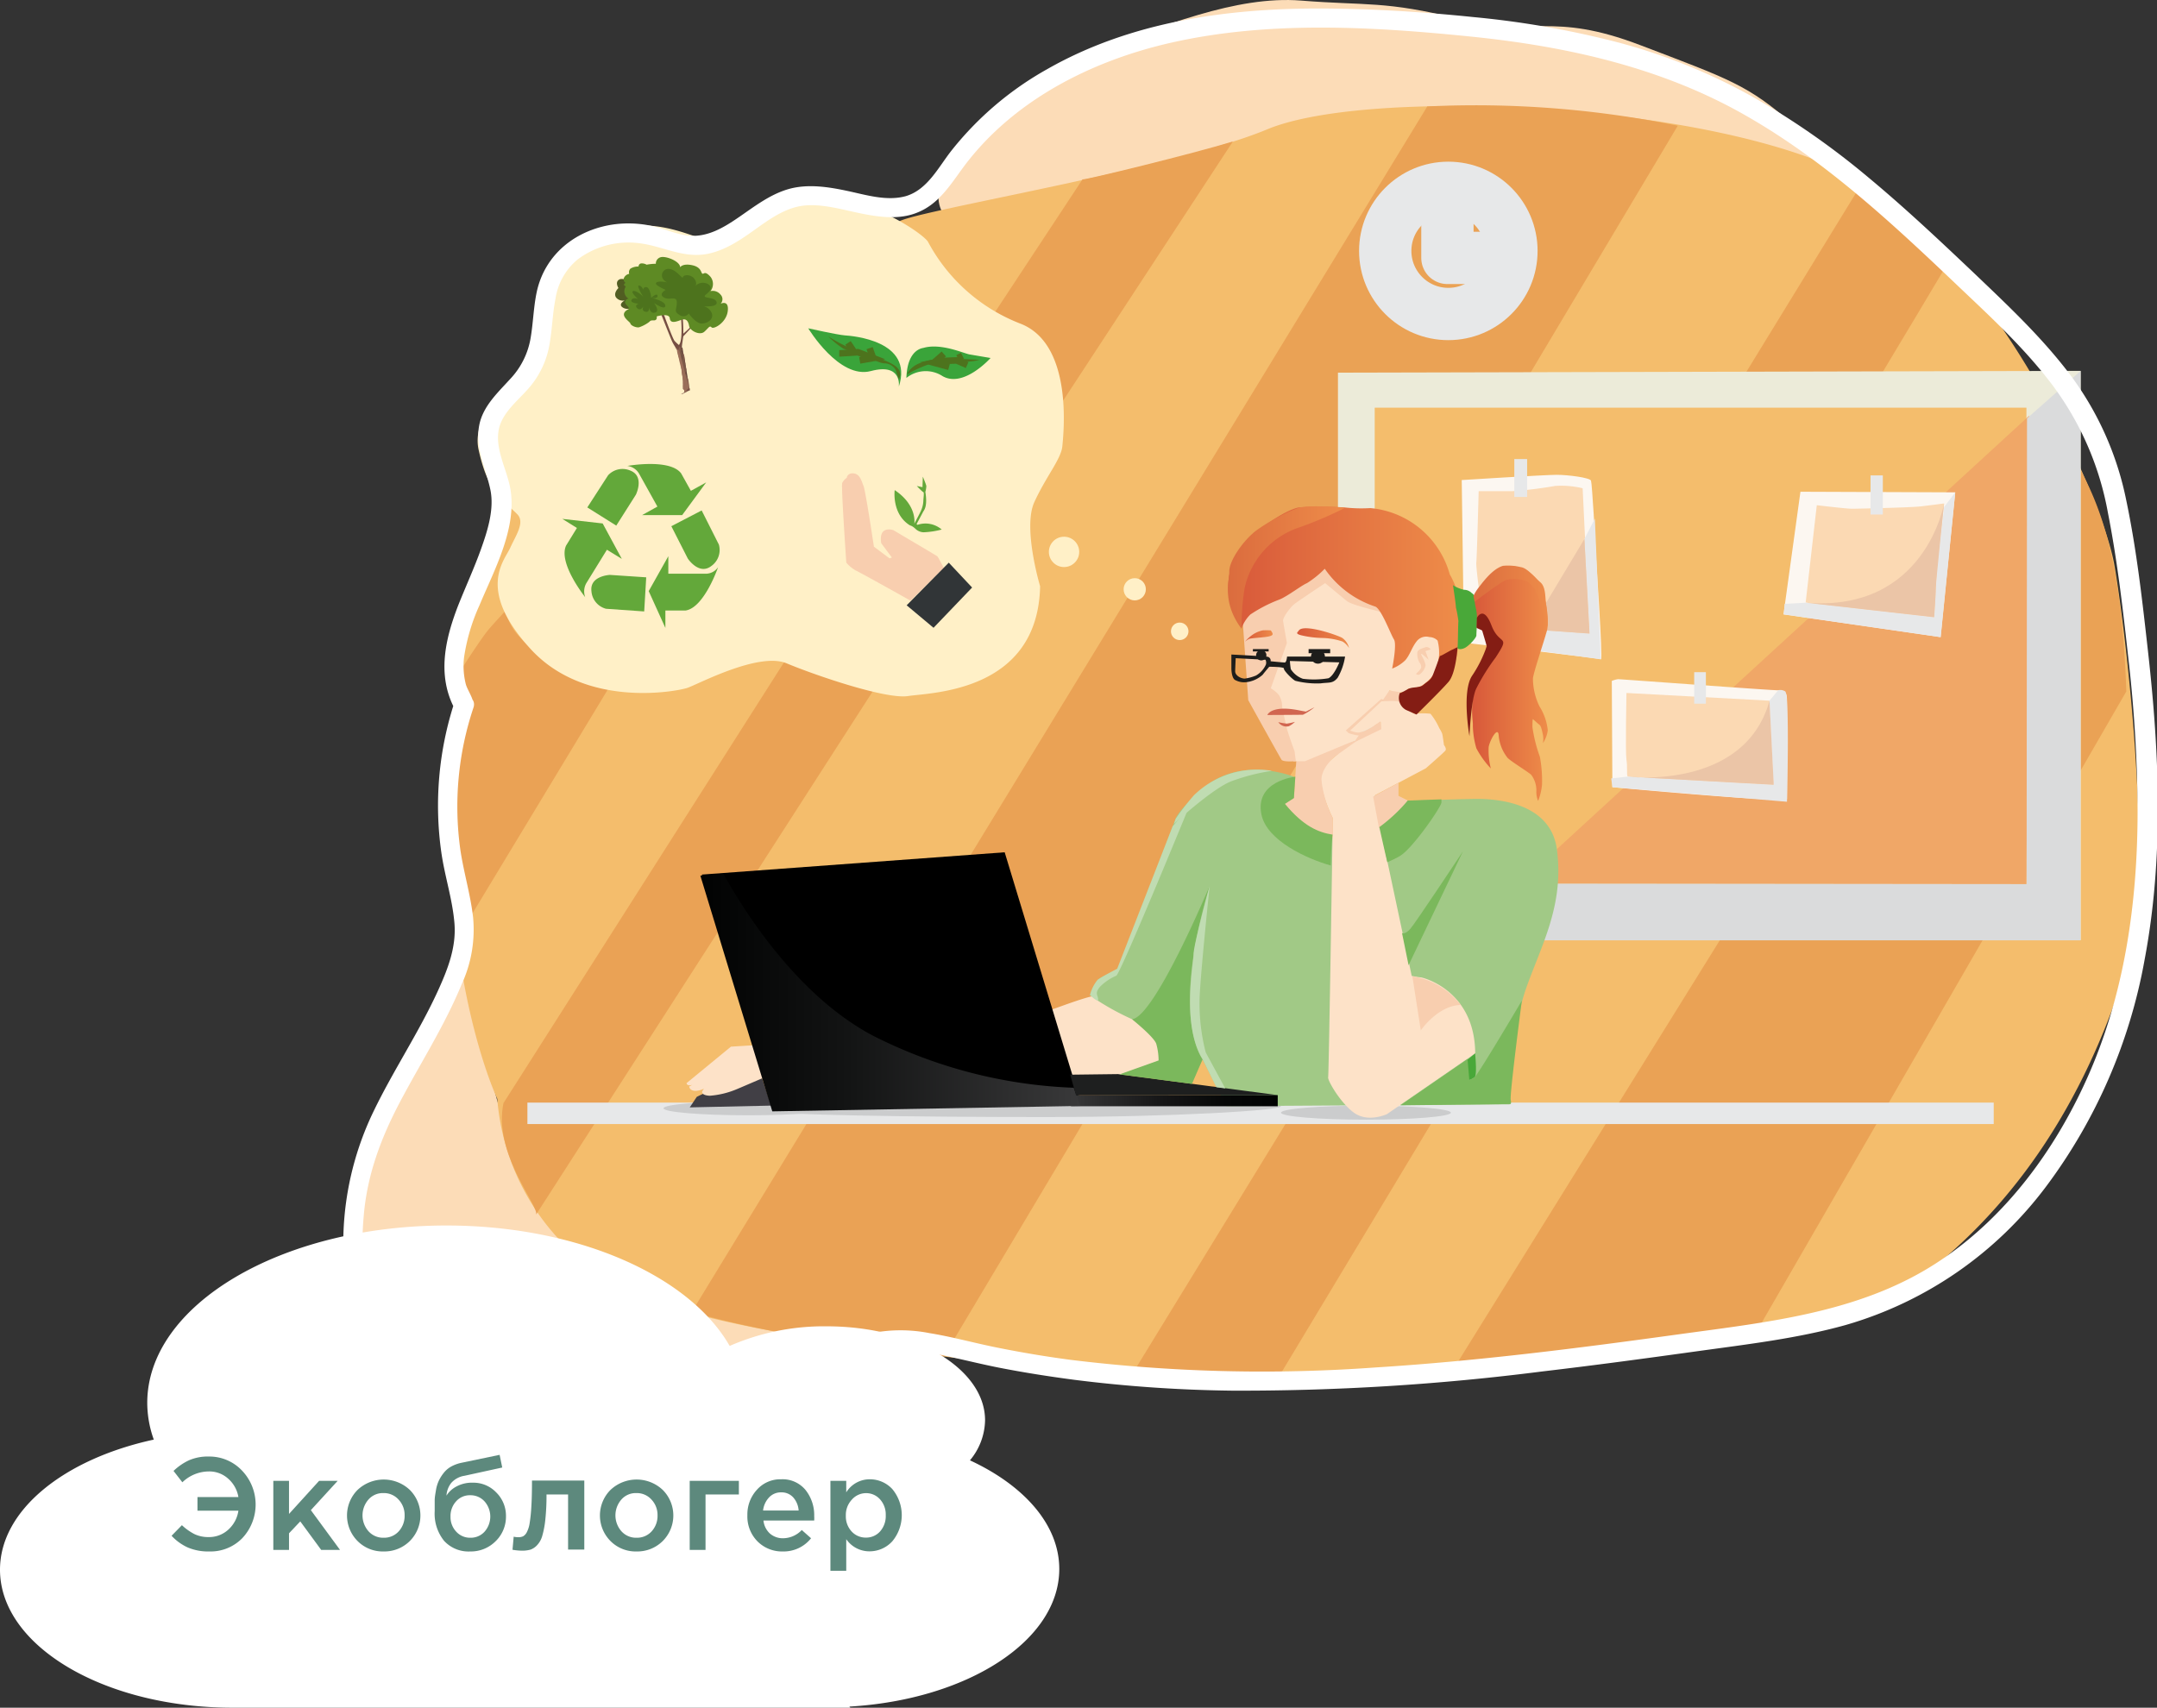 <?xml version="1.0" encoding="UTF-8"?> <svg xmlns="http://www.w3.org/2000/svg" xmlns:xlink="http://www.w3.org/1999/xlink" viewBox="0 0 329.88 261.22"><rect x="0" y="0" width="329.88" height="261.22" fill="#333333" stroke="none"/> <defs> <linearGradient id="ab279d7b-1e76-480c-9ddb-a8976adfe88b" x1="163.8" y1="-2199.74" x2="195.41" y2="-2199.74" gradientTransform="translate(0 2368.11)" gradientUnits="userSpaceOnUse"> <stop offset="0" stop-color="#39393a"></stop> <stop offset="0.13" stop-color="#2d2d2e"></stop> <stop offset="0.45" stop-color="#151516"></stop> <stop offset="0.75" stop-color="#060707"></stop> <stop offset="1" stop-color="#010202"></stop> </linearGradient> <linearGradient id="aa395877-4932-4ad3-8b5a-16355847c9d4" x1="107.15" y1="-2216.25" x2="165.21" y2="-2216.25" gradientTransform="translate(0 2368.11)" gradientUnits="userSpaceOnUse"> <stop offset="0" stop-color="#010202"></stop> <stop offset="0.37" stop-color="#121313"></stop> <stop offset="1" stop-color="#39393a"></stop> </linearGradient> <linearGradient id="b1e3eb51-674a-45b9-857e-6c9b6d47062f" x1="198.38" y1="-2270.51" x2="206.38" y2="-2270.51" gradientTransform="translate(0 2368.11)" gradientUnits="userSpaceOnUse"> <stop offset="0" stop-color="#d8583a"></stop> <stop offset="0.27" stop-color="#de673e"></stop> <stop offset="1" stop-color="#ee8c49"></stop> </linearGradient> <linearGradient id="eb51ae01-31ef-4a91-9bea-1ff26fde48ca" x1="190.4" y1="-2270.81" x2="194.64" y2="-2270.81" xlink:href="#b1e3eb51-674a-45b9-857e-6c9b6d47062f"></linearGradient> <linearGradient id="f47b995d-e3c9-41ca-8aed-b1c2d1b53095" x1="187.83" y1="-2274.7" x2="223.16" y2="-2274.7" xlink:href="#b1e3eb51-674a-45b9-857e-6c9b6d47062f"></linearGradient> <linearGradient id="e0caa186-035f-4e57-9dd5-85529e82745e" x1="225.13" y1="-2263.55" x2="236.72" y2="-2263.55" xlink:href="#b1e3eb51-674a-45b9-857e-6c9b6d47062f"></linearGradient> <linearGradient id="fea900b7-ac7f-4b13-9076-8252860af71d" x1="187.79" y1="-2281.31" x2="205.73" y2="-2281.31" gradientTransform="translate(0 2368.11)" gradientUnits="userSpaceOnUse"> <stop offset="0" stop-color="#db6c3e"></stop> <stop offset="1" stop-color="#ee8c49"></stop> </linearGradient> <linearGradient id="e6cc3a2e-465b-4f7d-bd87-b15ea57f82de" x1="225.37" y1="-2276.92" x2="236.68" y2="-2276.92" xlink:href="#fea900b7-ac7f-4b13-9076-8252860af71d"></linearGradient> </defs> <g id="a2b731d9-1622-4c2d-813b-f1406789da50" data-name="Слой 2"> <g id="f14f9c40-bbfe-41bd-8c40-953e99c47f57" data-name="Слой 1"> <path d="M73.74,159.48s5,20.59,7.5,24.11c5.63,7.77,15.6,13.75,17.15,14.2,7.77,2.25,36.12,7.21,35.12,6.85,0,0,.8,8-11.65,13.26s-31.35,8.44-41.39,4S60,217.1,57.56,208.26s-4-10.45-3.21-19.69-.8-6,4-18.08,6.83-12.86,8-15.67,4.82-5.22,4.82-5.22Z" style="fill:#fcdcb7"></path> <path d="M144.07,32.35s-2.52-3.72,3.11-10.15,8-10,19.29-14.07S189-.71,199,.09s12.86,0,24.11,2.81,14.07-1.21,27.73,4S267.34,13,274.17,19s9.64,16.88,9.64,16.88-14.87-10-23.31-13.26S243.22,17,233.17,17s-19.69,0-26.92,1.61S196.2,19.79,185.76,23,144.07,32.35,144.07,32.35Z" style="fill:#fcdcb7"></path> <path d="M76.05,168.08A35.65,35.65,0,0,0,97,197.82c20.5,9.65,98.43,14.58,105.69,14.07,28.53-2,78.43-6.58,91.29-16.63,10.37-8.1,23.6-22,31.53-48.23,3.84-12.7-.13-48.9-2.14-60.55S302.71,34.67,279,25s-70.73-11.25-85.19-5.22-53.15,12.35-56.26,14.07S78.88,52,71.24,97,76.05,168.08,76.05,168.08Z" style="fill:#f4bd6c"></path> <path d="M297.91,40.17c-1.93-3.8-11.75-11.12-13.18-12.1L173.27,210c.56,0,15,1.66,21.7,1.61C195,211.59,298,40.34,297.91,40.17Z" style="fill:#eaa255"></path> <path d="M162.4,61.57l26.15-39.93c-6.16,1.88-22.67,5.93-23,5.8L152,48C152.81,48.37,162.55,53,162.4,61.57Z" style="fill:#eaa255"></path> <path d="M82,185.51l0,.26,51.63-80.27c2.95-5.36-8.43-3.89-13-5.33L77,168.73C75.48,176,81.62,183.45,82,185.51Z" style="fill:#eaa255"></path> <path d="M144.36,207.46,256.59,19.23a154.51,154.51,0,0,0-38.31-2.95L105.79,200.69C106.59,200.82,116.74,204.36,144.36,207.46Z" style="fill:#eaa255"></path> <path d="M313.89,63a5.46,5.46,0,0,1-.2-.77L221.77,210.25l1.84-.17c2.2-.22,33.22-2.05,45.06-6.45l56.52-97.87C324.11,75.22,317.28,72.88,313.89,63Z" style="fill:#eaa255"></path> <path d="M89.13,103.64c-3.69-1.49-7.39-3.47-10-6.59a8.46,8.46,0,0,1-1.81-3.63c-.83.89-1.65,1.79-2.45,2.7-1.2,1.37-4.4,6.37-4.77,7a190,190,0,0,0-.14,40.4l23.29-38.54A28.22,28.22,0,0,1,89.13,103.64Z" style="fill:#eaa255"></path> <polygon points="204.62 57 204.62 143.81 318.22 143.81 318.22 56.73 204.62 57" style="fill:#ecebd9"></polygon> <rect x="210.24" y="62.36" width="99.67" height="72.87" style="fill:#f4bd6c"></rect> <polyline points="238.11 129.88 310.33 63.59 309.91 135.24 237.97 135.17 238.11 129.88" style="fill:#f0a767"></polyline> <circle cx="221.5" cy="38.38" r="9.65" style="fill:none;stroke:#e7e8e9;stroke-miterlimit:10;stroke-width:8px"></circle> <polyline points="221.36 32.62 221.36 39.45 226.45 39.45" style="fill:none;stroke:#e7e8e9;stroke-linecap:round;stroke-linejoin:round;stroke-width:8px"></polyline> <path d="M223.55,73.43,223.82,93,225,98.44s19.47,2.23,19.83,2.41-.8-16.08-.8-16.7-.54-10.18-.71-10.63-3.48-.89-5.27-.89S223.55,73.43,223.55,73.43Z" style="fill:#fcf7f1"></path> <path d="M226.14,75.13h5.18a63.84,63.84,0,0,0,6.52-.8,13.89,13.89,0,0,1,4.2.36l1.07,22.24s-15-.45-15.72-1.34-1.7-8.84-1.61-9.56S226.14,75.13,226.14,75.13Z" style="fill:#fbd9b3"></path> <rect x="231.59" y="70.22" width="1.96" height="5.8" style="fill:#e7e8e9"></rect> <polyline points="242.31 82.45 243.91 79.33 244.81 100.85 235.61 99.6 236.57 96.45 243.11 96.92 242.31 82.45" style="fill:#e7e8e9"></polyline> <path d="M242.31,82.45l-6,10a11.67,11.67,0,0,1,.25,4l6.54.47Z" style="fill:#ebc5a7"></path> <path d="M246.5,104.16l.09,16.25s26.7,2.5,26.7,1.79v-15c0-1-.09-1.61-1.34-1.61s-24.11-1.7-24.47-1.7A3.5,3.5,0,0,0,246.5,104.16Z" style="fill:#fcf7f1"></path> <path d="M248.74,106c0,.36-.18,9.11,0,10.18s0,2.32.18,2.59,22.33,1.25,22.33,1.25-.54-7.86-.63-9,0-3.84,0-3.84Z" style="fill:#fbd9b3"></path> <rect x="259.1" y="102.82" width="1.79" height="4.82" style="fill:#e7e8e9"></rect> <path d="M246.41,119.07l2.5-.27,22.33,1.25-.63-12.86,1.34-1.61a1.39,1.39,0,0,1,1.07.18c.71.54.27,16.88.27,16.88l-26.7-2.23Z" style="fill:#e7e8e9"></path> <path d="M270.62,107.19l.63,12.5v.36l-22.33-1.25S266.78,121,270.62,107.19Z" style="fill:#ebc5a7"></path> <polygon points="275.35 75.22 272.76 93.98 296.78 97.46 299.02 75.31 275.35 75.22" style="fill:#fcf7f1"></polygon> <path d="M277.85,77.28s4.55.54,5.36.54,9-.18,10.54-.36,3.57-.45,3.57-.45S296,89.07,296.07,90.23a34.47,34.47,0,0,1-.27,4.2l-17.95-2-1.7-.27Z" style="fill:#fbd9b3"></path> <rect x="286.07" y="72.72" width="1.88" height="5.98" style="fill:#e7e8e9"></rect> <path d="M272.94,92.37c.27,0,3.22-.18,3.22-.18l19.65,2.23.45-7.68,1.07-9.2,1.7-2.23L296.8,97.46l-24-3.48Z" style="fill:#e7e8e9"></path> <path d="M276.15,92.19l19.65,2.23s.27-3.75.27-4.64S297.32,77,297.32,77,294.46,93.71,276.15,92.19Z" style="fill:#ebc5a7"></path> <path d="M81.2,56.82s-9.47,5.36-8,12,3.57,7.5,5.89,9.82c1.24,1.24-.18,3.21-1.07,5.18S72.8,90.22,81.2,99.33s22.33,6.43,23.93,5.89,10.9-5.54,15.18-3.75,15.18,5.54,18.58,5,19.83-.54,20.18-16.79c0,0-2.68-8.93-.89-12.86s4.11-6.61,4.29-8.57,1.7-15.63-6.43-18.75A27.08,27.08,0,0,1,141.93,37c-.71-1.43-16.61-12.68-28.94-3.57,0,0-3.75,2.86-5.36,3s-8.28-4.2-16.61-.36c-9.29,4.29-7.86,8.22-8.22,11.25S83.7,55,81.2,56.82Z" style="fill:#fff0c7"></path> <circle cx="162.73" cy="84.42" r="2.32" style="fill:#fff0c7"></circle> <circle cx="173.54" cy="90.14" r="1.7" style="fill:#fff0c7"></circle> <circle cx="180.42" cy="96.57" r="1.34" style="fill:#fff0c7"></circle> <rect x="80.66" y="168.66" width="224.25" height="3.28" style="fill:#e7e8e9"></rect> <path d="M238,135.17l71.94.07L310,64l8.17-7.23v87.07H236S238.24,138.45,238,135.17Z" style="fill:#dadbdc"></path> <ellipse cx="114.46" cy="169.53" rx="12.99" ry="1.07" style="fill:#cbcccd"></ellipse> <ellipse cx="208.9" cy="170.2" rx="12.99" ry="1.07" style="fill:#cbcccd"></ellipse> <path d="M195.91,169.22c0,.63-16.22,1.65-36.24,1.65s-41.56-.31-41.56-.94,21.55-1.34,41.56-1.34S195.91,168.59,195.91,169.22Z" style="fill:#cbcccd"></path> <path d="M116.47,164.71a34,34,0,0,0-5.22,1.07,44.61,44.61,0,0,0-4.69,2l-1.07,1.61,12.46-.27Z" style="fill:#413f45"></path> <path d="M167.38,152.38C166,152,136.7,163.9,136.7,163.9l-4.42-.54-11.65-3.8-8.84.54L105,165.68s0,.51.87.27l-.47.25s.11,1.12,2,.45l.25-.13-.25.4s-.27.63,1.16.69a13.14,13.14,0,0,0,4.11-1c.29-.11,7.3-3.13,7.3-3.13s1.85,0,2.34.49,3.55,4.1,6.66,4.8l21.71-.25L174.43,164l4.11-2.41S179.25,155.87,167.38,152.38Z" style="fill:#fde2c8"></path> <path d="M197.83,118.8s-8.75-3.57-14.56,2.5c0,0-2.86,2.41-3.48,3.93s-8.22,22.42-8.93,23-2.32,1-3,1.7a6.6,6.6,0,0,0-1.16,2.32,8,8,0,0,1,1.25.85,39.6,39.6,0,0,0,5.63,3c.94.38,3.57,1.85,3.66,2.92a13.59,13.59,0,0,0,.8,2.86l-2,1.34,6.16,2.59,1.7-3.75,3.66,7.14,43.31-.27s.18-11.07,2.5-17.68,5.89-12.77,4.73-21.34-12.68-7.68-13.57-7.68-9.24.27-9.24.27-3.53,4.11-4.42,4.55-9.2,4.11-14.38-4.06l1.38-.89Z" style="fill:#a1c986"></path> <polygon points="165.39 169.01 118.29 169.84 107.33 133.78 153.65 130.37 165.39 169.01"></polygon> <rect x="163.8" y="167.52" width="31.61" height="1.7" style="fill:url(#ab279d7b-1e76-480c-9ddb-a8976adfe88b)"></rect> <path d="M118.11,170l47.1-.83-1-2.78a73.82,73.82,0,0,1-30.67-7.95c-10.41-5.47-18.41-16.69-22.89-24.75l-3.54.26Z" style="fill:url(#aa395877-4932-4ad3-8b5a-16355847c9d4)"></path> <polygon points="195.42 167.52 170.99 164.3 163.67 164.39 164.56 167.54 195.42 167.52" style="fill:#1e1f1f"></polygon> <path d="M225.61,161.13l-13.49,9.29s-2.86,1.34-5-.18-4.11-5-4-5.45.71-39.65.71-39.65-3.13-6.07-1.16-8.08a31.73,31.73,0,0,1,5.18-4l3.3-1.74v-.89a19.61,19.61,0,0,1-2.86,1.47c-.63.13-1.79.13-1.79-.18a46.29,46.29,0,0,1,4.87-4.51,9.8,9.8,0,0,1,2.32-.13,17.82,17.82,0,0,1,1.56,1.25c.58.4.63.85,1.29.85a9.36,9.36,0,0,1,2.23,0,9.57,9.57,0,0,1,1.34,2.19,5,5,0,0,1,.45.85c.09.31.27,1.74.27,1.74s.45.54.22.85-3,2.72-3,2.72l-8,4.24,5.85,27.51s1.12.22,1.38.22S225.56,151.44,225.61,161.13Z" style="fill:#fde2c8"></path> <path d="M216,149.35l1.29,8.26s2.59-3.8,6.12-3.89A11.6,11.6,0,0,0,216,149.35Z" style="fill:#f8ceaf"></path> <path d="M210,121.84l3.88-2.1v2l1.43.71a14.65,14.65,0,0,1-4.41,4.23Z" style="fill:#f8ceaf"></path> <path d="M206.81,111.57a.94.94,0,0,0,.45.45c.31.13.76,0,1.43-.22a13.55,13.55,0,0,0,2.43-1.47l.13,1.21-3.88,1.88-.6-1.21Z" style="fill:#f8ceaf"></path> <path d="M208.82,109.16a27.36,27.36,0,0,1,2.37-1.92h1c.31,0,1.72-.13,1.94.27l0-1.74a14.28,14.28,0,0,0-1.65-.09c-.4,0-1.34,1-1.52,1.25S208.82,109.16,208.82,109.16Z" style="fill:#f8ceaf"></path> <path d="M198.28,115.86a18.47,18.47,0,0,0,5.27-1.25,44.32,44.32,0,0,1,4.29-1.52s-2.91,2.07-3.58,2.56-2.37,2.22-2.14,3.92a17.62,17.62,0,0,0,1.71,5.58v2.66s-3.57.16-7.32-4.84l1.38-.89Z" style="fill:#f8ceaf"></path> <path d="M191.67,102.46a1.34,1.34,0,0,0-1,.36l.22,2.77c.31.28.36.36.8.36a1.75,1.75,0,0,0,0-3.49Z" style="fill:#f0b091"></path> <circle cx="205.85" cy="105.12" r="2.3" style="fill:#f0b091"></circle> <path d="M197.83,116.44l1.74,0,7.73-3.22,5.18-7.59,1.74.27,2.5-.27s3.48-2.5,3.57-3.39.13-4.11-.13-4.38-1.65-1.7-3.22-.76a5,5,0,0,0-2,2.81l-1.47,1s.49-3,0-3.48-1.83-3.84-2.1-4.06-5.18-2-5.85-2.59S202,88.53,202,88.53l-.8.09-6,5.94-2.41,12.15,4.29,8.71Z" style="fill:#fde2c8"></path> <path d="M211.05,93.62c-.31-.22-4.24-1-5.09-1.7s-3.3-2.72-3.3-2.72-4.24,2.81-4.78,3.26-1.74,2-1.65,2.55.58,3.35.58,3.35l-2.46,6.92s1.12.67,1.38,1.29a3.44,3.44,0,0,1,.36,1.52c0,.45.27,1.25.54,2.63S198,114.87,198,115s.18,1.43.18,1.43-1.92.18-2.19-.22-5.09-9.11-5.09-9.11L190,94.21a14.9,14.9,0,0,1,1.61-1.88,21.54,21.54,0,0,1,4.73-2.19,17.63,17.63,0,0,0,4.47-2,17.85,17.85,0,0,0,2-1.56s4.69,4.73,5.89,5.27a7.23,7.23,0,0,1,1.92,1.07,4.45,4.45,0,0,1,.63.76Z" style="fill:#f8ceaf"></path> <path d="M198.61,96.48c-.14.23-.63.45.45.71a15.27,15.27,0,0,0,3.26.4,10.48,10.48,0,0,1,3,.54,3,3,0,0,1,1,1,2.67,2.67,0,0,0-1-1.52C205,97.32,199.33,95.27,198.61,96.48Z" style="fill:url(#b1e3eb51-674a-45b9-857e-6c9b6d47062f)"></path> <path d="M194.35,96.43c.36.51.47.73-.25.91s-2.76.25-3.09.4a2.48,2.48,0,0,0-.62.44,5.48,5.48,0,0,1,1.05-1,4.3,4.3,0,0,1,1.71-.76A9.44,9.44,0,0,1,194.35,96.43Z" style="fill:url(#eb51ae01-31ef-4a91-9bea-1ff26fde48ca)"></path> <path d="M223.12,91.53a12.41,12.41,0,0,0-1.4-3.67,13.89,13.89,0,0,0-12.15-10.14,22.61,22.61,0,0,1-3.84-.09,54.07,54.07,0,0,0-7.1,0c-1.07.13-4.6,1.83-7.68,5-6.32,6.61-1.07,13.46-1.07,13.46A5.66,5.66,0,0,1,191.22,94a21.8,21.8,0,0,1,4.42-2.28c1.25-.49,3.39-2.17,4.24-2.52A14.89,14.89,0,0,0,202.6,87a15.15,15.15,0,0,0,7.77,5.8c.94.49,2.32,4.24,2.81,5s-.27,4.47-.27,4.47a5.84,5.84,0,0,0,2-1.27c.71-.8,1-1.94,1.7-2.84a1.84,1.84,0,0,1,2-.71,1.79,1.79,0,0,1,1.25.54,7.55,7.55,0,0,1,.22,2.28,9.23,9.23,0,0,1-.76,2.81,6.8,6.8,0,0,1-2,1.88,7.56,7.56,0,0,1-2,.41.78.78,0,0,1-.36.38.24.24,0,0,1-.14.12l-.09,0h-.12l-.1.08a.26.26,0,0,1-.2.07,9.76,9.76,0,0,0-.09,1.53c.31.07.47.59.66.91a.28.28,0,0,1,.12,0l.31.16h0a2.83,2.83,0,0,1,1,.45l.17.11.12,0,.13-.1a4.22,4.22,0,0,1,.36-.63c.27-.41,3.44-3.62,4.38-4.82A10.61,10.61,0,0,0,223,98.66C223,97.32,223.26,93,223.12,91.53Z" style="fill:url(#f47b995d-e3c9-41ca-8aed-b1c2d1b53095)"></path> <path d="M225.32,91.5a7.58,7.58,0,0,1,.87-1.34c.47-.54,3.35-4.15,5.63-3.48a5.48,5.48,0,0,1,4.09,3.55c.54,1.67,1.07,4.69.67,6.23s-2.14,6.63-2.14,7.37a9.93,9.93,0,0,0,1,4.22,8.43,8.43,0,0,1,1.27,3.68,4.73,4.73,0,0,1-.74,1.94,3.65,3.65,0,0,0,0-1.27c-.13-.6-.27-1.34-.54-1.54s-1-.87-1-.87-.07,0-.07,1.21a22.13,22.13,0,0,0,1.14,4.55,20,20,0,0,1,.33,4.29,9.16,9.16,0,0,1-.6,2.48,3.77,3.77,0,0,1-.27-1.41,3.93,3.93,0,0,0-.8-2.61c-.6-.53-3.48-2.28-3.68-2.68a6.38,6.38,0,0,1-1.27-3.22c-.06-1.68-1.34.54-1.54,1.67a10.89,10.89,0,0,0,.33,3.28,14.16,14.16,0,0,1-2.21-3.08,13.23,13.23,0,0,1-.54-3.55c.07-.94-.94-3.88,1.94-11,0,0,.87-3.68-1.61-4Z" style="fill:url(#e0caa186-035f-4e57-9dd5-85529e82745e)"></path> <path d="M222.21,89.51a5.26,5.26,0,0,0,1.7.71,1.64,1.64,0,0,1,1.14.47c.2.2.4.07.47,1.14s.36,1.47.36,2.68-.09,2.28-.09,2.68-1.21,1.67-1.81,1.94-1.14.2-1.07-.13.07-3.48.13-4a18.31,18.31,0,0,0-.38-2.08C222.66,92.43,222.21,89.51,222.21,89.51Z" style="fill:#49a839"></path> <path d="M185,135.5s-8.39,20.05-11.88,20.41c0,0,3.35,2.68,3.71,3.75a9.62,9.62,0,0,1,.36,2.55l-6,2.14,11.1,1.45,1.63-3.77S178.9,155.78,185,135.5Z" style="fill:#7bb85c"></path> <path d="M203.79,127.67c-2.17-.35-4.41-1.25-7.29-4.71l1.38-.89.22-3.26s-6.25.63-5.18,5.8c.84,4,7,6.78,10.6,7.78C203.55,130.81,203.62,129.24,203.79,127.67Z" style="fill:#7bb85c"></path> <path d="M215.29,122.46a24.87,24.87,0,0,1-4.34,4.06c.33,1.53,1.16,5.15,1.21,5.36a13.92,13.92,0,0,0,1.93-.94c1.88-1.07,6.34-7.5,6.36-8.21v-.46Z" style="fill:#7bb85c"></path> <path d="M223.73,130.23l-8.31,17.41-1-4.91s.45.27,1.25-.63S223.73,130.23,223.73,130.23Z" style="fill:#7bb85c"></path> <path d="M225.61,161.13s0,.07,0,.2c.07.73.27,3.23-.11,3.46s-1.07.8-1.25-.09a21.33,21.33,0,0,1-.27-2.23Z" style="fill:#49a839"></path> <path d="M214.17,169.08,224.44,162l.27,3.22a3.81,3.81,0,0,0,.8-.45c.54-.36,7.23-11.7,7.23-11.7s-1.88,14.38-1.7,15.18-.18.63-.18.63Z" style="fill:#7bb85c"></path> <circle cx="201.56" cy="100.45" r="1.07" style="fill:#1d1d1b"></circle> <circle cx="192.89" cy="100.23" r="0.79" style="fill:#1d1d1b"></circle> <rect x="200.13" y="99.29" width="3.3" height="0.63" style="fill:#1d1d1b"></rect> <rect x="191.61" y="99.29" width="2.41" height="0.36" style="fill:#1d1d1b"></rect> <path d="M193.82,109.37s.57-1.63,5.11-.66l.79.14,1.32-.67a8.9,8.9,0,0,1-1.77,1.15C199,109.35,193.82,109.37,193.82,109.37Z" style="fill:#d16650"></path> <path d="M195.5,110.47a12.79,12.79,0,0,0,1.29.22,9.72,9.72,0,0,0,1.25-.27,3.51,3.51,0,0,1-.94.67A1.51,1.51,0,0,1,195.5,110.47Z" style="fill:#d16650"></path> <path d="M196.84,100.43s-.08.91-.36.91-2.16-.19-2.16-.19a.59.59,0,0,0-.47-.69c-.56-.09-5.53-.34-5.53-.34v2.06c0,.47.09,1.69.66,1.88a2.82,2.82,0,0,0,1.69.28,4.49,4.49,0,0,0,2.44-1.13c.28-.38,1-1.22,1-1.22s2.34,0,2.25.28,1.41,1.78,1.78,1.88a13.43,13.43,0,0,0,3.84.38c1.31-.18,1.85.07,2.6-.87a9.3,9.3,0,0,0,1.13-3.23Zm-3.25,1.25a3.64,3.64,0,0,1-1.5,1.65,6.81,6.81,0,0,1-1.72.47c-.64,0-1.47-.49-1.47-1.12,0-.25.08-2,.08-2l4.56.24A1,1,0,0,1,193.59,101.68Zm9.57,2.07a13.41,13.41,0,0,1-3.9.08,3.62,3.62,0,0,1-1.85-1.47,11.09,11.09,0,0,1-.14-1.25l7.56.21S204,103.39,203.16,103.75Z" style="fill:#1d1d1b"></path> <path d="M218.82,99.33s-.4-.47-.8-.33-1.27.33-1.27.87a2.8,2.8,0,0,0,.33,1.47,1,1,0,0,1,.27.74c0,.27-.8,1-.8,1a.47.47,0,0,0,.67,0,2.36,2.36,0,0,0,.8-1.27,3.07,3.07,0,0,0-.33-1c-.06-.2-.6-1-.2-.74a9.23,9.23,0,0,1,1,.87L218,99.6Z" style="fill:#f8ceaf"></path> <path d="M221.9,99.47l-1.21.67-.5.23c0,.1-1.06,2.93-1.11,3-.36.75-.68.79-1.41,1.41-.54.46-1.58.27-2.22.57-.44.21-.83.48-1.29.65h-.08a2.08,2.08,0,0,0,.94,2.59l1.61.71s3.73-3.64,4.9-5S222.9,99,222.9,99Z" style="fill:#841d14"></path> <path d="M225.87,94.51s1-2.05,2.23,1.16,3,1.29.63,4.91a31.7,31.7,0,0,0-2.95,4.73c-.81,1.6-1.05,7.3-1.05,7.3s-1.21-6.83.4-9.24a19,19,0,0,0,2.25-4.53l-.71-2.41-.84-.38Z" style="fill:#841d14"></path> <path d="M211.27,107.28l-4.78,4.47s1.27.54,1.7.18l-.16.6a7.11,7.11,0,0,1-1.81-.4,3.35,3.35,0,0,0-.4-.4l5.43-4.82.54.22Z" style="fill:#f8ceaf"></path> <path d="M189.88,96.19a36.89,36.89,0,0,1,.45-6.14,12.61,12.61,0,0,1,8.39-9.38,58.27,58.27,0,0,0,7-3s-5.36-.49-7.1,0A28.23,28.23,0,0,0,192,81.24c-2,1.61-4,4.55-4,6.16s-1.13,4.74,1.88,8.79" style="fill:url(#fea900b7-ac7f-4b13-9076-8252860af71d)"></path> <path d="M194.53,117.91a31.14,31.14,0,0,0-6.25,1.61c-2.95,1.16-8.75,6.52-8.75,6.52l.27-.8a41.37,41.37,0,0,1,2.77-3.57A13.82,13.82,0,0,1,194.53,117.91Z" style="fill:#c0dcb2"></path> <path d="M179.34,126.39l-8.48,21.79s-2.41,1.25-3,1.7a6,6,0,0,0-1.16,2.32s1.34,1.34,1.25.63-.54-.89.27-1.88a7.87,7.87,0,0,1,2.5-1.7c.71-.45,11-25.54,11-25.54Z" style="fill:#c0dcb2"></path> <path d="M185,135.5s-2.46,9-2.46,10.45-1.88,10.81,1.38,16.08l2.11,4.28,1.36.18s-2.58-4.72-3-5.53a30,30,0,0,1-.94-7.77C183.45,150.24,185,135.5,185,135.5Z" style="fill:#c0dcb2"></path> <path d="M225.52,92.06s4.06-3.13,4.87-3.35a5,5,0,0,1,3.22.27,4.31,4.31,0,0,1,1.56,2.1c.22.67,1.52,4.82,1.52,4.82a30.87,30.87,0,0,0-.22-3.3c-.18-1,0-2.77-.89-3.53s-2-2.19-3-2.32a8.21,8.21,0,0,0-2.71-.2c-1.69.47-3.27,2.76-3.68,3.25a8,8,0,0,0-.85,1.34Z" style="fill:url(#e6cc3a2e-465b-4f7d-bd87-b15ea57f82de)"></path> <path d="M144.34,86.88s-.85-1.67-1-1.79-6.34-3.77-6.72-4c0,0-2.3-.8-1.85,2l1.63,2.19-.36.13-2.39-1.79s-1.27-8.53-1.59-9.29-.54-2.05-1.88-1.92c0,0-.63.13-.67.67a2.13,2.13,0,0,0-.71.8c-.18.45.63,12.19.63,12.19a5.45,5.45,0,0,0,1.47,1.21c.71.31,8.35,4.6,8.35,4.6Z" style="fill:#f8ceaf"></path> <polygon points="138.66 92.59 145.1 86.07 148.67 89.87 142.77 96.03 138.66 92.59" style="fill:#313537"></polygon> <path d="M139.83,80.11s.5-2.8-3-5.14c0,0-.49,3.62,2.31,5.38a3.28,3.28,0,0,1,.32.13,2.53,2.53,0,0,1,.52.39,1.89,1.89,0,0,0,1.26.55,12.73,12.73,0,0,0,2.78-.42,3.81,3.81,0,0,0-3.7-.72l-.15-.1s.87-1.62,1-1.88.72-.75.35-3.06a4,4,0,0,0,.15-.87c0-.2-.54-1.46-.54-1.46l-.05,1.61-.87-.18s.84.89,1,.94,0,1,0,1.37a4,4,0,0,1-.37,1.49C140.77,78.34,139.83,80.11,139.83,80.11Z" style="fill:#63a83a"></path> <path d="M102.67,80.49l4.64-2.41,2.63,5.22a3,3,0,0,1-1.18,3.3c-1.87,1.42-3.57-1.16-3.57-1.16Z" style="fill:#63a83a"></path> <path d="M98.83,88.31l-.31,5.22-5.84-.41a3,3,0,0,1-2.23-2.71c-.27-2.34,2.83-2.47,2.83-2.47Z" style="fill:#63a83a"></path> <path d="M94.25,80.4l-4.43-2.78L93,72.7A3,3,0,0,1,96.44,72c2.18.89.81,3.67.81,3.67Z" style="fill:#63a83a"></path> <path d="M109.82,86.76s-2.14,6.25-5,6.63h-3.06v2.66l-2.55-5.63,3-5.34v2.68H108A2.29,2.29,0,0,0,109.82,86.76Z" style="fill:#63a83a"></path> <path d="M89.5,91.35s-4.16-5.17-2.93-7.89l1.66-2.7L86,79.37l6.17.7,2.93,5.42-2.28-1.4-3.16,5.13A2.55,2.55,0,0,0,89.5,91.35Z" style="fill:#63a83a"></path> <path d="M95.94,71.27s6.5-1.17,8.23,1.14l1.49,2.67L108,73.79l-3.67,5H98.2l2.34-1.3-2.83-5.08A2.42,2.42,0,0,0,95.94,71.27Z" style="fill:#63a83a"></path> <path d="M104.1,48s.44,4.08-.28,4.77l0,.54.37.28s.22-1.54.31-2.14l2.16-2.33-.16-.08a17,17,0,0,1-2,2,23.25,23.25,0,0,0-.15-3C104.19,47.84,104.1,48,104.1,48Z" style="fill:#764f43"></path> <path d="M103.87,54.35c.17.35.68,4.44.83,5.58l.78-.35c-.25-1.19-.85-5.25-.85-5.25L104.5,54l-.12-.8a7.84,7.84,0,0,1-1.23-1.07c-.32-.42-1.68-4.18-1.68-4.18l-.48-.19s1.48,3.75,1.77,4.41.8,1.3.84,1.53A2.13,2.13,0,0,0,103.87,54.35Z" style="fill:#764f43"></path> <path d="M97.31,43.55s-1.86-1.19-2.59-.8-.14,1.31-.14,1.31-.8.73-.38,1.42a1.32,1.32,0,0,0,1.35.47s-1.11.58-.3,1.09a1.28,1.28,0,0,0,1.81-.45C97.12,46.22,97.31,43.55,97.31,43.55Z" style="fill:#515d22"></path> <path d="M110.21,46.46a1,1,0,0,0,0-1.38,1.53,1.53,0,0,0-1.55-.55,1.78,1.78,0,0,0,0-2.19c-.9-1-1-.36-1.24-.48s-.13-1-1.59-1.3-1.81.32-1.81.32c0-.9-2.2-1.78-3-1.53a1,1,0,0,0-.72,1,7.3,7.3,0,0,0-1.41.14A1.42,1.42,0,0,0,98,40.3a.47.47,0,0,0-.34.47,2.2,2.2,0,0,0-1.24.32.78.78,0,0,0-.19.8,1.1,1.1,0,0,0-.8.61.62.62,0,0,0,.28.79s-.16,0-.26.17.1.25.25.36a1.51,1.51,0,0,0-.11.22,1.31,1.31,0,0,0,.59,1.67s-.34-.1-.56.36.87,1,.48,1.23c-1.67.87.25,1.87.31,2.19s1,.73,1.43.54a5.55,5.55,0,0,0,1.47-.8c.2-.27.45-.21.69-.22.58,0,.43-.61.43-.61s1.9-.58,2,.28.94.55,1.73.26,1.1.18,1.23.92,1.63,1.5,2.32.89.8-1,1.12-.67,2.26-.72,2.47-2.5S110.21,46.46,110.21,46.46Z" style="fill:#5e8a24"></path> <path d="M101.82,44.34s-1.17.61-.31,1.15,2-.35,2,.78-.52,1.32.37,1.88a1,1,0,0,0,1.45-.2s1.08,1.56,2,1.54,2-.74,1.44-1.77a1.78,1.78,0,0,0-1.7-.91s2.69.32,2.53-.56-2.18-.53-1.77-1.08c.09-.12,1.54-1,.47-1.7a1.59,1.59,0,0,0-2,.33s.43-.38-.09-1.13-1.69-.67-1.76-.27-.94-1.16-2.15-1.27a1,1,0,0,0-.77,1.71,2,2,0,0,0,1.33.55s-1.81-.55-2.43-.2S101.82,44.34,101.82,44.34Z" style="fill:#4d731d"></path> <path d="M99.56,45.58c.08-.11-.17-1.65-.73-1.67s-.48.64-.38.7-.21-.89-.72-.94.84,2,.62,1.72-1.09-1-1.53-.86.76,1.22.76,1.22-.74-.35-1,.13,1.09.58,1.09.58-.74.24-.18.72,1-.49,1-.49-.55.85.24,1,.47-1,.47-1,.07.87.55,1.12a.61.61,0,0,0,.41,0c.85-.16-.14-1.46-.14-1.46s1.71,1.19,1.73.43-2.11-1.2-2.11-1.2,1,.16.92-.35S99.56,45.58,99.56,45.58Z" style="fill:#4d731d"></path> <path d="M104.61,56.06a.78.78,0,0,1,0-.21h0v-.29s0,0,0-.08.09-.06.12,0a.07.07,0,0,1,0,0s0,.07,0,.06h0v0c0,.12.07.24.1.37a3.34,3.34,0,0,1,.11.78v.17s0,0-.09.17a.22.22,0,0,1-.11,0,.26.26,0,0,1-.2-.07l0-.07,0,0,0-.06,0-.1-.1-.37c-.06-.24-.1-.49-.15-.74v0c0-.33.06-.66.1-1v0a6.31,6.31,0,0,1-.08-.76,6.24,6.24,0,0,1,.35.68h0v0c0,.33.08.66.09,1v0c.06.24.12.48.17.73l.08.36,0,.08v0h0s0,0,0-.05a.22.22,0,0,0-.2-.06.38.38,0,0,0-.11,0c-.1.12,0,.07,0,.08v-.11a2.39,2.39,0,0,0,0-.71l0-.37v0h0s0,0,0,0l0,0a.11.11,0,0,0,.12,0c0-.05,0,0,0,0l0,.09,0,.18h0A.54.54,0,0,0,104.61,56.06Z" style="fill:#9a6e59"></path> <path d="M104.29,53.72a4.44,4.44,0,0,0-.24-.42h0a.11.11,0,0,0,.1,0l.07,0h0v.34c0,.07,0,.16,0,.13a.49.49,0,0,1,.07.14c0,.08,0,.1,0,.15a4.53,4.53,0,0,1,0,.53l.08,1-.51-.84a1.6,1.6,0,0,1-.18-.46l-.1-.41c-.06-.12,0-.35-.07-.41a1.64,1.64,0,0,0-.29-.3,1.38,1.38,0,0,1,.38.23l.25.37a2.73,2.73,0,0,1,.23.38,1.32,1.32,0,0,0,.17.32l-.42.16c0-.16-.06-.32-.07-.48v-.1l0-.09a.64.64,0,0,1,0-.37,2.58,2.58,0,0,1,.08-.26l.07-.15a.15.15,0,0,1,0-.06.18.18,0,0,1,.12-.07.18.18,0,0,1,.16,0l0,.06A1.22,1.22,0,0,1,104.29,53.72Z" style="fill:#9a6e59"></path> <path d="M104.48,60.17a1.33,1.33,0,0,0,.42-.19c.1-.06.48-.23.6-.28s-.14-.18,0-.24a.18.18,0,0,1,0-.05s-.27,0-.27,0l-.6,0a2.87,2.87,0,0,0,.11.37l-.12.26-.23.13-.15.08-.14.09c-.06,0,.39-.12.43-.12Z" style="fill:#764f43"></path> <path d="M103.65,53.73c.19.36.37.71.55,1.09a6.2,6.2,0,0,1,.41,1.16c.1.38.18.75.25,1.15s.14.85.15,1.26h0a2.23,2.23,0,0,1-.05.36c0-.12-.07-.23-.1-.34h0a11.14,11.14,0,0,1-.4-1.1c-.13-.39-.24-.8-.34-1.21s-.21-.76-.28-1.16A6.3,6.3,0,0,1,103.65,53.73Z" style="fill:#9a6e59"></path> <path d="M104.81,57.11a2.88,2.88,0,0,1,.48,1.15,3,3,0,0,1,0,1.26,2.88,2.88,0,0,1-.48-1.15A3,3,0,0,1,104.81,57.11Z" style="fill:#9a6e59"></path> <path d="M105.14,59.6a.56.56,0,0,1-.31-.39.52.52,0,0,1,.19-.46.54.54,0,0,1,.31.39A.52.52,0,0,1,105.14,59.6Z" style="fill:#9a6e59"></path> <path d="M104.58,60.08a1.6,1.6,0,0,1,.1-.23c0-.09.16-.12.15-.16a1,1,0,0,0,0-.35,3.88,3.88,0,0,1-.13-.44c0-.15-.08-.31-.11-.46v0c-.11-.37-.21-.74-.29-1.11v0a8.79,8.79,0,0,1-.08-1.54,8.66,8.66,0,0,1,.52,1.45v0a10.63,10.63,0,0,1,.32,1.1v0h0a3.44,3.44,0,0,1,0,.45c0,.16,0,.29,0,.47s0,.35-.15.55-.18,0-.22.1A1.17,1.17,0,0,1,104.58,60.08Z" style="fill:#9a6e59"></path> <path d="M104.7,59.16a.37.37,0,0,1,0-.11s-.08,0,.06-.18c.14,0,.1,0,.13.05l0,0a.24.24,0,0,1,.07.13,1.52,1.52,0,0,1,0,.51v.46l-.37-.37-.16-.16,0,0v-.11a3.35,3.35,0,0,1,0-.55,4.17,4.17,0,0,1,0-.61v0a2.22,2.22,0,0,1,0-.51,2.27,2.27,0,0,1,.27.44v0a4.09,4.09,0,0,1,.13.56c0,.2,0,.42,0,.63l0-.16.13.19-.38.08c0-.12.11-.27.12-.35s0,0,0-.07v0s-.05,0,0,0,0,0,0,0A.45.45,0,0,1,104.7,59.16Z" style="fill:#9a6e59"></path> <path d="M104,53l-.12.55s.9,3.52,1,3.88.5,1.79.5,1.79-.64-4-.63-4.06a4.15,4.15,0,0,0-.25-.93,2.08,2.08,0,0,1-.08-.67,1.14,1.14,0,0,0-.16-.44l.07-.3S104.05,53.18,104,53Z" style="opacity:0.2;isolation:isolate"></path> <path d="M137.46,59.15s.57-3.68-4.28-2.39-9.57-6.54-9.57-6.54,4.46,1,5.59,1.08S139.78,52.09,137.46,59.15Z" style="fill:#3aa43a"></path> <path d="M138.62,57.81a4.73,4.73,0,0,1,5.54-.27c3.23,1.84,7.33-2.78,7.33-2.78l-3.24-.55c-.83-.15-4.35-1.76-7-1C141.21,53.25,138.76,53.3,138.62,57.81Z" style="fill:#3aa43a"></path> <line x1="142.82" y1="55.48" x2="144.34" y2="54.14" style="fill:none;stroke:#4d731d;stroke-miterlimit:10"></line> <line x1="146.48" y1="54.77" x2="147.19" y2="54.41" style="fill:none;stroke:#4d731d;stroke-miterlimit:10"></line> <line x1="133.53" y1="54.77" x2="132.99" y2="53.25" style="fill:none;stroke:#4d731d;stroke-miterlimit:10"></line> <line x1="130.58" y1="53.79" x2="129.69" y2="52.45" style="fill:none;stroke:#4d731d;stroke-miterlimit:10"></line> <polyline points="145.14 56.11 142.82 55.48 144.07 55.22 146.3 55.13 147.91 55.84" style="fill:none;stroke:#4d731d;stroke-miterlimit:10"></polyline> <path d="M128.35,54.06c.27,0,2.86-.18,2.86-.18l2.32.89-2.05.36" style="fill:none;stroke:#4d731d;stroke-miterlimit:10"></path> <path d="M138.71,57.27a2.65,2.65,0,0,1,.63-.89,3.83,3.83,0,0,1,1.06-.72,11,11,0,0,1,4.64-.8c1.7,0,4.73.18,4.73.18a6.72,6.72,0,0,1-2,.27,24.23,24.23,0,0,0-5,.18A19.6,19.6,0,0,0,138.71,57.27Z" style="fill:#4d731d"></path> <path d="M137.46,58s.8-1.16-.71-2.14-4.38-1.7-6.25-2.41a24.56,24.56,0,0,1-3.84-2A14.25,14.25,0,0,0,129,53.35c.44.09,2.32,1,3.22,1.16s2.05,1,3,1.07a2,2,0,0,1,1.79,1.07C137.19,57.27,137.46,58,137.46,58Z" style="fill:#4d731d"></path> <path d="M69.5,107.43a50.94,50.94,0,0,0-2,23c.52,3.62,1.7,7.14,2,10.79s-1,7-2.55,10.39c-2.9,6.33-6.81,12.14-9.83,18.41a46.45,46.45,0,0,0-1.68,36.47,26.63,26.63,0,0,0,12,13.55,40.17,40.17,0,0,0,19.72,4.6,105,105,0,0,0,22.24-2.78c6.09-1.34,12.38-3.58,16.72-8.27,2.21-2.39,3.69-5.39,7-6.51,2.92-1,6.17-.68,9.15-.14,3.51.64,7,1.57,10.48,2.26,3.82.75,7.66,1.35,11.52,1.86a211.55,211.55,0,0,0,24,1.66,363,363,0,0,0,47.63-2.94c7.93-.93,15.84-2,23.75-3.1,7.58-1.05,15.24-1.94,22.62-4a58.56,58.56,0,0,0,30.72-21.28,82.09,82.09,0,0,0,15-34.63c2.92-15.47,2.28-31.32.54-46.89-.87-7.78-1.74-15.68-3.35-23.34a47.79,47.79,0,0,0-8.72-19.4c-4.29-5.64-9.47-10.5-14.58-15.38-5.27-5-10.58-10-16.19-14.66A119.77,119.77,0,0,0,268.1,14.84a89,89,0,0,0-20.78-8.39,140.58,140.58,0,0,0-22-3.84c-7.65-.79-15.37-1.27-23.07-1.31-14.49-.06-29.35,2-42.1,9.28A49.48,49.48,0,0,0,145.54,23c-2,2.52-3.66,6-7,7-2.91.81-6.06-.18-8.92-.79s-6.1-1.14-9.09-.27c-2.78.82-5.09,2.6-7.44,4.22s-5,3.27-8.06,2.85c-1.86-.26-3.58-1.07-5.4-1.46a16.81,16.81,0,0,0-5.48-.26c-5.9.72-10.81,4.49-12.07,10.4-.48,2.27-.53,4.6-.91,6.89A12,12,0,0,1,78,58c-1.9,2.09-4.13,4.14-4.7,7-.69,3.47,1,6.59,1.69,9.89.63,3-.43,6.31-1.45,9.16s-2.34,5.72-3.48,8.59c-2,5.18-3.26,10.71-.48,15.87,0-.37-.07-.75-.12-1.14h0c-.61,1.84,2.29,2.62,2.89.8.33-1-.84-2.51-1.11-3.51a11.31,11.31,0,0,1-.27-4.1,29.72,29.72,0,0,1,2.37-8C75.57,87.22,79,81,78.09,75c-.46-3-2.35-6.05-1.84-9.13.47-2.84,3.23-4.76,4.93-6.87a13.66,13.66,0,0,0,2.87-6.39c.4-2.28.45-4.62.9-6.89a9.69,9.69,0,0,1,3.35-6,12.94,12.94,0,0,1,9.35-2.53c3.6.4,6.72,2.34,10.45,1.66,2.67-.49,5-2.05,7.16-3.59s4.71-3.46,7.59-3.8,5.94.61,8.82,1.19,6,1,8.77-.2c3.07-1.27,4.83-4.05,6.71-6.63,7.59-10.4,19.76-16.55,32.09-19.32,14.83-3.33,30.54-2.44,45.56-.92,14.52,1.46,29,4.64,41.79,11.87,12.43,7,22.94,16.84,33.21,26.63,5,4.74,10.08,9.46,14.22,15a46.29,46.29,0,0,1,8.34,19.28c1.47,7.45,2.34,15.07,3.17,22.62a209.8,209.8,0,0,1,1.38,23.1c0,14-2,28.23-7.83,41.09C314.19,176,306.83,186,296.93,192.68c-11.93,8.1-26.31,9.51-40.23,11.43-15.42,2.13-30.88,4.1-46.42,5.07A240.5,240.5,0,0,1,163.66,208q-5.64-.75-11.23-1.88c-3.44-.69-6.83-1.64-10.29-2.2a22.77,22.77,0,0,0-8.82,0,13,13,0,0,0-7.43,5.2,22.56,22.56,0,0,1-7,6.28,34.71,34.71,0,0,1-8.36,3.14,102.16,102.16,0,0,1-21.37,3.11c-6.85.24-13.83-.67-19.93-4a23.88,23.88,0,0,1-11.48-13.38,44.5,44.5,0,0,1-2.14-18.08c.5-6.4,2.63-12.08,5.61-17.72,3.14-5.94,6.78-11.6,9.35-17.83a20,20,0,0,0,1.78-10.34c-.4-3.45-1.41-6.78-1.93-10.2a47.66,47.66,0,0,1,2-21.89C73,106.39,70.1,105.6,69.5,107.43Z" style="fill:#fff"></path> <path d="M162,240c0-6.75-5.35-12.76-13.66-16.62a9.8,9.8,0,0,0,2.31-6.13c0-7.94-10.85-14.37-24.23-14.37a36,36,0,0,0-14.83,3c-6.12-10.71-23.2-18.42-43.32-18.42-25.27,0-45.75,12.15-45.75,27.14a16.77,16.77,0,0,0,1,5.61C9.79,223.19,0,231,0,240.11c0,11.66,15.93,21.11,35.58,21.11h94.47l-.15-.17C147.91,260,162,251,162,240Z" style="fill:#fff"></path> <g style="isolation:isolate"> <path d="M32,237.32a8,8,0,0,1-3.26-.6,7.74,7.74,0,0,1-2.5-1.8l1.58-1.62a8.34,8.34,0,0,0,1.93,1.37,4.92,4.92,0,0,0,2.17.45,4.35,4.35,0,0,0,3-1.14,4.83,4.83,0,0,0,1.54-2.9H30.2V229h6.26a4.79,4.79,0,0,0-1.57-2.82,4.3,4.3,0,0,0-3-1.1,5.88,5.88,0,0,0-4,1.66L26.54,225a8.74,8.74,0,0,1,2.37-1.63,7.15,7.15,0,0,1,3-.57A6.86,6.86,0,0,1,37.06,225a7.51,7.51,0,0,1,0,10.28A6.78,6.78,0,0,1,32,237.32Z" style="fill:#5d897d"></path> <path d="M41.8,237.08V226.52h2.4v5.06l4.6-5.06h2.84L47.54,231,52,237.08H49.12l-3.2-4.36-1.72,1.82v2.54Z" style="fill:#5d897d"></path> <path d="M58.68,237.32a5.42,5.42,0,0,1-4-1.6,5.54,5.54,0,0,1,0-7.81,5.82,5.82,0,0,1,8,0,5.53,5.53,0,0,1,0,7.81A5.52,5.52,0,0,1,58.68,237.32Zm0-2.1a3,3,0,0,0,2.32-1,3.49,3.49,0,0,0,.88-2.42,3.42,3.42,0,0,0-.92-2.41,3,3,0,0,0-2.32-1,2.92,2.92,0,0,0-2.3,1,3.68,3.68,0,0,0,0,4.82A3,3,0,0,0,58.72,235.22Z" style="fill:#5d897d"></path> <path d="M71.92,237.32a5.07,5.07,0,0,1-4-1.62,6.6,6.6,0,0,1-1.44-4.54c0-.63,0-1.18,0-1.65s.1-1,.19-1.54a5.51,5.51,0,0,1,.43-1.45,6,6,0,0,1,.74-1.19,3.8,3.8,0,0,1,1.16-1,5.83,5.83,0,0,1,1.65-.59l5.76-1.2.4,1.94-5.76,1.26A3.4,3.4,0,0,0,69,226.85a3.49,3.49,0,0,0-.72,1.93,3.94,3.94,0,0,1,1.51-1.39,5,5,0,0,1,2.55-.59,4.82,4.82,0,0,1,3.55,1.49,5,5,0,0,1,1.49,3.65,5.2,5.2,0,0,1-1.57,3.8A5.34,5.34,0,0,1,71.92,237.32Zm0-2.1a2.84,2.84,0,0,0,2.19-.93,3.5,3.5,0,0,0,0-4.62,2.88,2.88,0,0,0-2.19-.95,2.79,2.79,0,0,0-2.17.94A3.32,3.32,0,0,0,68.9,232a3.24,3.24,0,0,0,.88,2.3A2.85,2.85,0,0,0,72,235.22Z" style="fill:#5d897d"></path> <path d="M79.8,237.2a9.24,9.24,0,0,1-1.42-.14l.18-2a3.06,3.06,0,0,0,.7.08A1.71,1.71,0,0,0,80,235a1.47,1.47,0,0,0,.56-.61A4.43,4.43,0,0,0,81,233a23.81,23.81,0,0,0,.26-2.53c.07-1.09.1-2.42.1-4h8v10.56H86.88V228.6h-3.3a34.72,34.72,0,0,1-.18,3.84,14.18,14.18,0,0,1-.47,2.5,3.44,3.44,0,0,1-.8,1.43,2.56,2.56,0,0,1-1,.67A4.75,4.75,0,0,1,79.8,237.2Z" style="fill:#5d897d"></path> <path d="M97.36,237.32a5.42,5.42,0,0,1-4-1.6,5.54,5.54,0,0,1,0-7.81,5.82,5.82,0,0,1,8,0,5.53,5.53,0,0,1,0,7.81A5.52,5.52,0,0,1,97.36,237.32Zm0-2.1a3,3,0,0,0,2.32-1,3.49,3.49,0,0,0,.88-2.42,3.42,3.42,0,0,0-.92-2.41,3,3,0,0,0-2.32-1,2.92,2.92,0,0,0-2.3,1,3.68,3.68,0,0,0,0,4.82A3,3,0,0,0,97.4,235.22Z" style="fill:#5d897d"></path> <path d="M105.48,237.08V226.52H113v2.08H107.9v8.48Z" style="fill:#5d897d"></path> <path d="M119.72,237.32a5.28,5.28,0,0,1-3.87-1.54,5.4,5.4,0,0,1-1.55-4,5.57,5.57,0,0,1,1.46-3.9,4.77,4.77,0,0,1,3.7-1.6,4.54,4.54,0,0,1,3.73,1.63,6.17,6.17,0,0,1,1.33,4,5.5,5.5,0,0,1,0,.68h-7.76a3.12,3.12,0,0,0,1,2,3,3,0,0,0,2,.71,4,4,0,0,0,2.86-1.26l1.42,1.26A5.35,5.35,0,0,1,119.72,237.32Zm-3-6.26h5.42a3.36,3.36,0,0,0-.82-2,2.39,2.39,0,0,0-1.86-.78,2.46,2.46,0,0,0-1.84.77A3.47,3.47,0,0,0,116.7,231.06Z" style="fill:#5d897d"></path> <path d="M127,240.28V226.52h2.42v1.76a4.21,4.21,0,0,1,3.58-2,4.67,4.67,0,0,1,3.46,1.49,6.24,6.24,0,0,1,0,8A4.71,4.71,0,0,1,133,237.3a4.29,4.29,0,0,1-3.58-1.86v4.84Zm5.44-5.08a2.84,2.84,0,0,0,2.15-.94,3.52,3.52,0,0,0,.87-2.48,3.44,3.44,0,0,0-.88-2.44,2.82,2.82,0,0,0-2.14-.94,2.88,2.88,0,0,0-2.17,1,3.42,3.42,0,0,0-.91,2.46,3.36,3.36,0,0,0,.91,2.43A2.9,2.9,0,0,0,132.4,235.2Z" style="fill:#5d897d"></path> </g> </g> </g> </svg> 